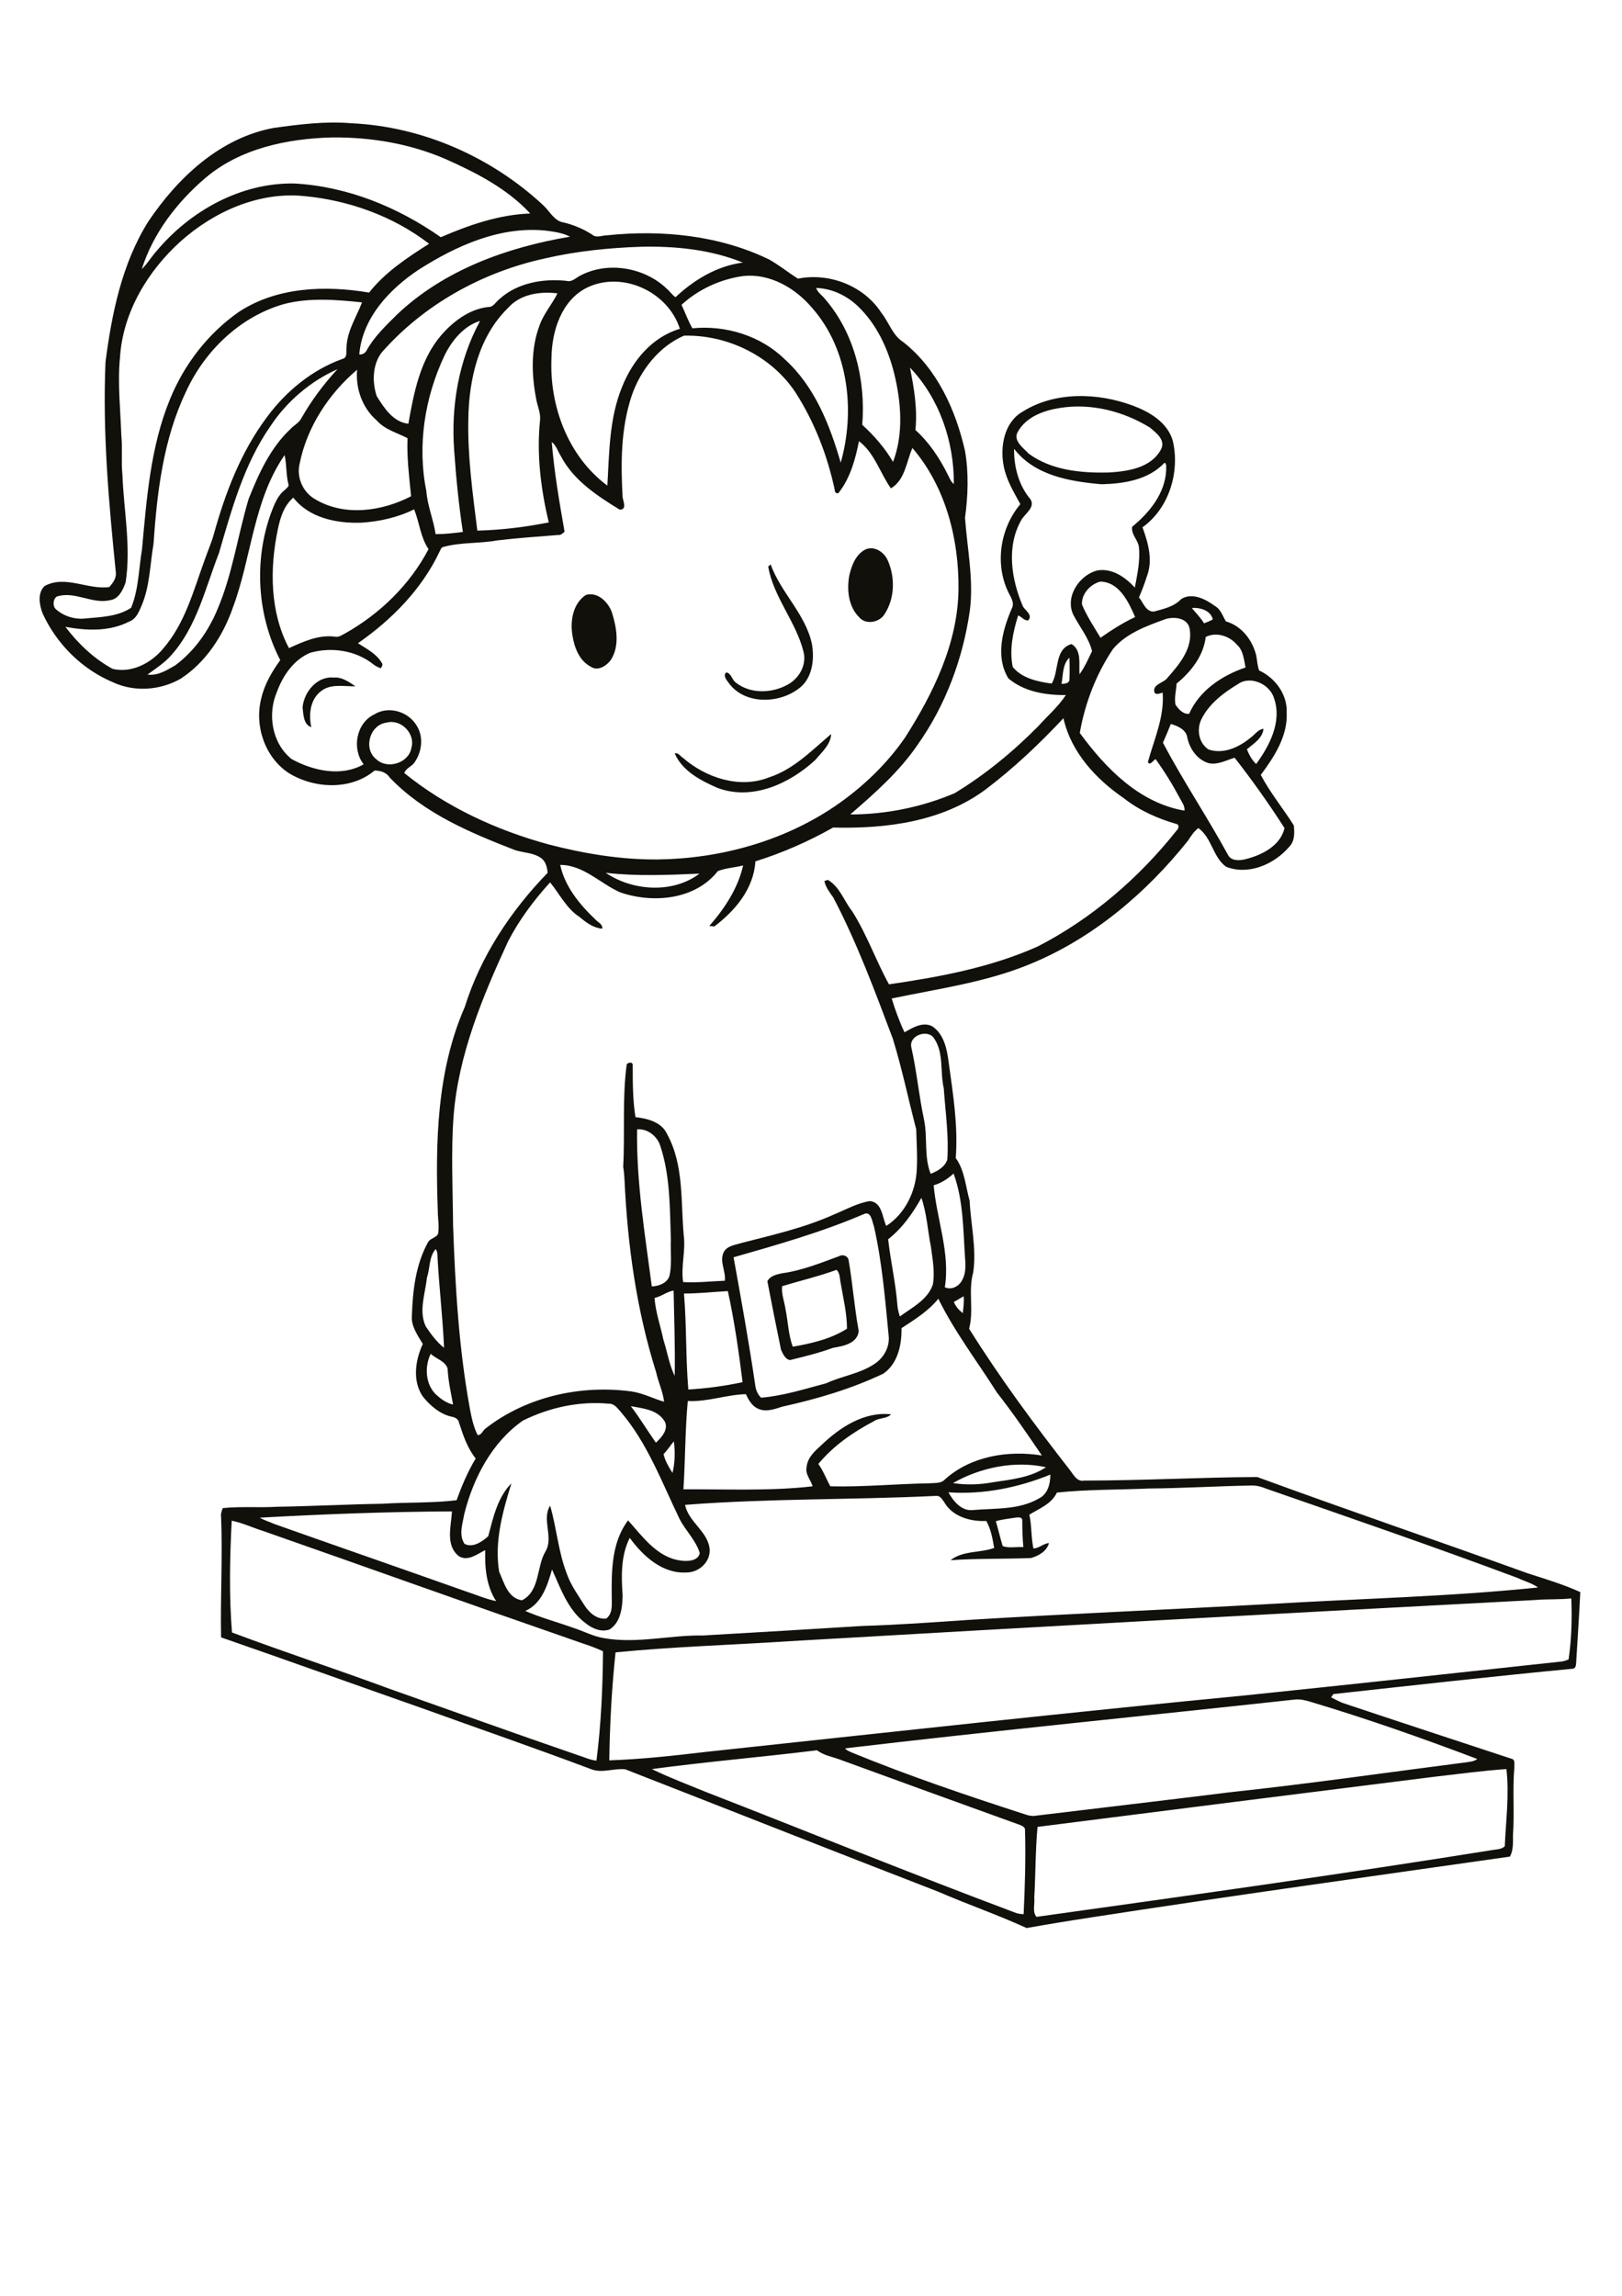 <?xml version="1.0" encoding="utf-8"?>
<!-- Generator: Adobe Illustrator 21.0.2, SVG Export Plug-In . SVG Version: 6.00 Build 0)  -->
<svg version="1.2" baseProfile="tiny" id="Layer_1" xmlns="http://www.w3.org/2000/svg" xmlns:xlink="http://www.w3.org/1999/xlink"
	 x="0px" y="0px" viewBox="0 0 595 842" overflow="scroll" xml:space="preserve">
<g>
	<path fill="#12100B" d="M286.9,471.7c-0.3,3,0.9,5.8,1.3,8.7c0.9,4.5,1,9.1,2.6,13.5c6.9-1.2,13.9-2.8,19.9-6.6
		c0-5.7-1.4-11.2-2.3-16.7c-0.4-1.7-0.2-3.6-1.5-4.9C300.3,468.1,293.5,469.7,286.9,471.7 M307.8,460.7c1.3-0.8,3.3-0.1,3.5,1.5
		c1.5,8.6,2.1,17.3,3.7,25.9c-0.4,4.6-5.7,5.6-9.4,6.2c-5.2,1.9-10.5,3.2-15.8,4.5c-1.8-0.3-2.6-2.3-3.3-3.8
		c-1.7-8.3-3.4-16.7-5-25.1c0.9-1.9,3.3-2.5,5.2-2.9C294.1,466,301,463.2,307.8,460.7 M282.1,285.1c9-2.9,15.7-9.9,22.8-15.9
		c-0.2,3.9-3.4,6.6-5.8,9.5c-9.4,8.7-23.1,15-35.8,10.3c-6.2-2.7-13-6.2-15.8-12.7c1.3-0.4,2.1,1.1,3.1,1.7
		C258.9,285.2,271.3,289.4,282.1,285.1 M111,259.4c0.5-5.6,5.3-11.5,11.4-10.9c3-0.3,5.6,1.6,8,3.2c-4.3,0.1-9.2-1.1-12.8,1.9
		c-3.9,3.1-4.4,8.6-3.4,13.1C111.3,265.7,111.3,262.1,111,259.4 M214.9,218.2c4.4-1.3,8.3,2.7,9.6,6.5c1.7,5.5,2.9,12.1-0.4,17.3
		c-1.6,2.2-4.8,4.3-7.4,2.5c-4.2-2.2-6-7-6.7-11.4C209.1,227.8,210.1,221.4,214.9,218.2 M281.8,207.8c0.2-0.2,0.7-0.6,0.9-0.8
		c3.7,10.3,12.7,18.1,15.1,29c1.1,5.9,0.2,13.3-5.3,16.9c-7.4,5.3-19.7,5.4-25.3-2.6c-0.8-1-2.1-2.8-0.7-3.7c1.9,0.5,2,2.8,3.5,3.8
		c5.4,4.2,13.3,3.9,19.1,0.6c4.1-2.3,6.8-7.1,5.7-11.8C292.1,228.1,283.8,219.2,281.8,207.8 M317.3,201.6c3.2-1.6,6.9,0.7,8.3,3.8
		c2.8,6.2,2.7,14-1.1,19.8c-1.8,3.1-7,4.1-9.4,1.1c-3.8-3.8-4.5-9.8-3.6-15C312.3,207.6,313.8,203.5,317.3,201.6 M526.3,651.6
		c-48.6,6.1-97.1,12.2-145.7,18.4c-0.8,8.6-0.7,17.3-1.2,26c0.3,2.3-0.8,5,0.8,7c55.8-7.8,111.6-15.6,167.2-24.5
		c1.6-0.3,3.4-0.2,4.6-1.4c0.4-9.4,1.7-18.9,0.6-28.3C543.8,649.4,535.1,650.6,526.3,651.6 M239.1,648.8c6.4,3.1,13,5.6,19.6,8.3
		c37.8,14.7,75.4,30,113.3,44.2c1.1,0.5,2.3,0.7,3.5,0.7c0.5-10.4,0.8-20.8,0.5-31.1c-0.1-0.9-1.1-1.3-1.8-1.6
		c-21.9-7.9-43.7-15.8-65.6-23.8c-3-1.2-6.3-1.6-8.9-3.6C279.5,644.4,259.2,646.1,239.1,648.8 M310,641.2c0.6,0.8,1.6,1.1,2.4,1.5
		c20.7,8.5,42,15.7,63.3,22.6c1.1,0.4,2.3,0.7,3.4,0.7c24-2.9,48-5.7,72.1-8.7c29-3.1,57.9-7.3,86.8-11c1.3-0.2,2.8-0.3,3.9-1.2
		c-20.3-7.7-40.8-14.9-61.6-21.1c-1.7-0.5-3.5-0.9-5.3-0.7C420.1,629.3,365,634.7,310,641.2 M563,586.8
		c-91.1,4.8-182.3,9.8-273.4,15.1c-21.2,1.4-42.6,2-63.8,4.1c-1.4,13.1-2.1,26.4-2.3,39.6c11.8-0.4,23.6-1.7,35.4-3.1
		c66.2-7.1,132.4-14.4,198.6-20.8c38.6-4,77.2-8.2,115.8-12.4c0.7-0.2,1.4-0.4,2.1-0.7c1.1-7.4,1.3-14.9,1-22.4
		C572,586.7,567.5,586.4,563,586.8 M85.1,598.7c19.2,7.2,38.7,13.6,57.9,20.7c23,8.1,46,16.4,69,24.3c2.3,0.7,4.5,1.8,6.8,2
		c1.7-13.3,2.3-26.7,2.4-40.1c-3.7-1.8-7.7-2.9-11.5-4.3c-37.8-13.1-75.4-26.6-113.1-39.8c-3.9-1.2-7.6-3-11.6-3.8
		C84.3,571.3,84,585.1,85.1,598.7 M372.4,556.6c-2.4,0.4-4.8,0.6-7.1,1.3c0.9,3,1.6,6.1,2.5,9.1c2.3,0.9,5.1,0.2,7.6,0.4
		c-0.3-3.3-0.4-6.6-0.4-9.8C375,556.2,373.3,556.5,372.4,556.6 M95.3,556.6c1.7,1,3.5,1.5,5.3,2.3c23.4,8.3,46.8,16.4,70.2,24.7
		c3.7,1.2,7.3,2.8,11.2,3.6c-3.6-5.5-4.2-12.2-4-18.7c-2.9,1.4-6.4,4.3-9.7,2.2c-5-4-2.8-11-2.5-16.4
		C142.3,554.4,118.8,555.3,95.3,556.6 M421.4,545.9c-11.2,0.5-22.5,0.3-33.7,1.5c-2,4.2-6.4,5.8-10.1,8.1c0.9,4.1,0.6,8.3,1.5,12.4
		c2.1-0.1,3.6-1.8,5.7-2c-0.8,3-3.8,4.7-6.6,5.5c-9.8,0.4-19.7,0.1-29.5,0.8c4.5-3.6,10.8-2.6,16-4.5c-0.6-3.4-1.2-6.9-2.9-9.9
		c-5.8,0.3-12.5-1.6-15.5-7c-0.7-0.9-1.4-2.3-2.8-2.2c-30.7,1.5-61.6,0.9-92.2,3.3c1.3,6.3,8.2,9.6,9,16c0.5,4.8-3.8,8.8-8.5,8.8
		c-8.8,0.5-15.9-6-20.8-12.7c-3.3,6.6-3.1,14.1-2.6,21.2c-0.1,4.4-0.7,9.8-4.8,12.4c-3.1,1.1-6.5-0.4-8.9-2.4
		c-6.4-4.8-9-12.6-12.2-19.6c-1.7,5.8-3.7,12.5-9.8,15.2c5.7,2.5,11.8,4.1,17.6,6.2c3.8,1.2,7.4,3.2,11.4,3.8
		c12,2.1,24.1-1.2,36.2-1c19.5-1.1,39.1-2.3,58.6-3.5c13.4-0.4,26.8-1.4,40.2-2.3c36.1-2.2,72.2-3.7,108.3-5.7
		c33.1-2,66.3-2.7,99.2-6.1c-2.2-1.6-5-2.3-7.5-3.5c-30.5-11.4-61.3-22-92.1-32.7c-1.7-0.7-3.4-1.2-5.2-1.2
		C446.9,545,434.2,545.8,421.4,545.9 M347.9,547.3c1.8,3.2,4.8,7,9,6.5c8.2-0.7,17,0,24.3-4.3c3.2-1.6,4.1-5.4,4.1-8.7
		C373.5,545.6,360.6,548.2,347.9,547.3 M349.6,543.9c4.8,0.8,9.9,0.6,14.7-0.3c6.7-1,13.7-1.7,19.4-5.5
		C372.3,535.6,359.8,538.1,349.6,543.9 M243.4,533.3c0.6,2.5,1.9,4.7,3.3,6.9c0.9-3.8,1-7.7,0.5-11.6
		C245.9,530.1,244.8,531.9,243.4,533.3 M231.4,515.7c3.3,4.3,6.1,9,9.2,13.4c2.2-2,5.1-5.3,2.9-8.3
		C240.8,516.9,235.6,516.5,231.4,515.7 M191.8,521c-11.4,8-18.2,21.1-21.5,34.3c-0.6,3.5-2.1,7.6,0.1,10.9c3,1.6,6.5-0.8,8.7-2.8
		c1.8-6.8,3.4-14.2,8.5-19.4c-3.2,10.4-6.3,21.4-4.5,32.4c1.8,4,3.2,9.8,8.4,10.5c6.7-3.5,5.2-12.2,8.6-17.9
		c3.1-5.2-1.5-11.7,1.7-16.8c2.4,8.2,3,16.9,6.1,24.9c1.5,4.3,4.2,8,6.6,11.8c1.7,2.6,4.5,5.1,7.9,4.7c2.5-1.9,2-5.4,2-8.2
		c-0.1-9.5,0-19.9,6-27.8c5.3,5.9,10.6,13.5,19.1,14.7c2.5,0.4,6.6,0.3,7.2-2.7c-1.4-4.7-5.2-8.2-7.4-12.5
		c-6.5-13.4-11.7-27.7-21.5-39.2c-1.2-1.3-2.4-3.2-4.5-3.1C212.4,513.8,201.5,516.2,191.8,521 M160,511.5c1.8,1.6,3.8,3.1,6.2,3.6
		c-0.8-4.4-1.8-8.7-2-13.2c-0.9-2.8-4.2-3.5-6.2-5.4C155.7,501.2,156,507.7,160,511.5 M330.7,487.1c0.1,6-1.3,13-6.7,16.7
		c-11.8,5.6-24.4,9.3-37.1,12.1c-2.8,0.9-6,2.1-8.9,0.7c-2.2-1-3.4-3.2-4.4-5.3c-7.2,0.2-14.1,2.9-21.3,2.5
		c-1,10.8-0.9,21.6-1.6,32.4c15.8-0.1,31.7,0.7,47.4-1.1c-0.7-2.4-2.8-4.4-2.2-7.1c0.3-3.5,3.1-5.9,5.5-8.1
		c6.8-6.5,15.7-12.3,25.5-11.2c-1.7,1.7-4.4,1.2-6.3,2.5c-7.6,4-14.9,9-20.4,15.7c1.8,2.5,2.9,5.5,4.4,8.2c12,0.3,24.1-0.9,36.2-1.1
		c2-0.2,4.4,0.2,5.9-1.5c9.5-8.5,23.2-10.7,35.5-8.7c-5.3-7.8-10.6-15.6-16.5-23.1c-7.2-11.4-15.5-22.2-21.5-34.4
		C340.6,480.8,335.6,483.9,330.7,487.1 M349.9,477.5c0.7,1.7,1.9,3,3.3,4.1c0.2-2.1,0.5-4.1,0.3-6.2
		C352.3,476.1,351.1,476.8,349.9,477.5 M250.9,474.4c1,11.7,0.6,23.5,1.6,35.2c6.7-0.4,13.4-1.3,19.9-2.7c-1.4-11.2-3-22.4-5.4-33.4
		C261.6,473.8,256.3,474.4,250.9,474.4 M240.1,476c0.4,5.3,2.2,10.3,3.3,15.5c1.4,4.4,2.1,9,4.1,13.1c0.2-10.4-0.2-20.9-0.4-31.3
		C244.6,473.7,242.6,475.5,240.1,476 M156.6,468.6c-0.6,5.9-3.1,12.2-0.4,17.9c1.9,2.8,4,5.7,6.7,7.8c-0.5-11.1-1.8-22.1-2.4-33.1
		c0-1.1,0-2.2-0.7-3.1C157.3,461,157.8,465.1,156.6,468.6 M316.8,445.3c-15.4,6.6-31.6,11.2-47.7,15.8c2.8,15.5,5.6,31,7.9,46.6
		c0.2,1.8,0.8,3.6,2.2,4.9c8.2-0.7,16-3.2,23.9-5.3c5.8-2.7,12.4-3.5,17.7-7.1c3.4-2.2,5.6-6.2,5.2-10.2c-1.3-13.4-2.4-27-5.4-40.2
		C319.9,448,319.6,443.9,316.8,445.3 M325.8,454.5c0.9,8.1,2.8,16.1,3.4,24.3c0.1,1.4,0.5,2.7,0.9,4c4.5-3.3,10.2-6.1,12.1-11.7
		c0.8-4.6-0.1-9.2-0.7-13.8c-1.2-6-1.5-12.2-3.5-18C334.8,445,331,450.4,325.8,454.5 M342.5,434.7c1.1,12.5,6.1,24.7,4.1,37.4
		c2.6,1.2,5.4-0.5,6.5-2.9c1.3-2.5,1.1-5.4,0.9-8.1c-0.7-10.3-0.6-20.9-4.2-30.7C347.7,432.3,345.3,433.9,342.5,434.7 M233.7,414.2
		c-0.3,19.3,2.9,38.5,5.4,57.6c2.7-0.1,6.1-1.4,6.6-4.4c0.8-4.2,0.2-8.6,0.4-12.8c-0.4-11.5-0.2-23.3-3.9-34.4
		C241.1,416.7,237.5,413.8,233.7,414.2 M334.3,384.1c2,8.8,2.8,17.9,4.7,26.7c1.3,6.5-0.1,13.4,2.4,19.7c2.5-1,5.2-2.5,6.1-5.2
		c0.6-8.8-0.7-17.5-1.3-26.2c-1.4-6,0.1-12.9-3.5-18.2C340.5,377.2,333.3,379.7,334.3,384.1 M222.2,320.1c9.9,6.7,24.6,7.7,34.4,0.3
		C245.1,320.9,233.6,321.4,222.2,320.1 M429.5,265.5c-0.9,2.3-1.9,4.6-2.9,6.9c7.4,14,16.2,27.1,23.8,41c1.1,2.4,4.3,2.3,6.5,1.7
		c6-1.5,12.8-4.9,14.3-11.4c-5.7-8.9-11.8-17.5-18.3-25.8c-3.1,0.9-6.2,2.7-9.5,2c-4.3-1.3-7.1-5.4-7.9-9.6
		C435,267.5,431.9,266.2,429.5,265.5 M141.9,265c-6.3,0.7-8.8,9.7-3.8,13.5c4.1,3.8,11.9,1.3,12.8-4.2
		C152.5,269.1,147.1,263.6,141.9,265 M361.6,289.5c-16,11.9-36.6,14.5-56,14c-9,5.1-18.6,9.3-28.5,12.4c-0.6,10-7.4,18.1-15.1,23.9
		c-0.4-0.1-1.3-0.2-1.8-0.2c5.6-6.4,10.5-13.8,12.4-22.2c-3.1,0.8-6.4,0.9-9.3,2.1c-8.3,10.5-23.7,11.9-35.7,7.8
		c-7.4-3.2-13.5-10.1-22.1-10.1c1.7,8,7.2,14.6,13,20.1c0.9,1,2.7,1.7,2.4,3.3c-3.3-0.3-5.9-2.3-8.3-4.3c-4.8-3.1-7.3-8.4-10.8-12.7
		c-6,6.6-11.4,13.8-15.5,21.8c-9.3,20.2-18.1,41.3-19.9,63.7c-1,13.4-0.3,26.8-0.2,40.3c0.8,22.5,2.1,45.2,6.2,67.4
		c0.6,3.2,1.3,6.5,2.8,9.5c1.4,0.1,1.9-1.7,2.9-2.4c15-11.7,34.9-16.1,53.5-13.6c4.2,0.6,8,2.6,12,3.8c-0.4-3.7-2.1-7.1-2.9-10.8
		c-7.2-22.8-10.5-46.6-11.6-70.4c-0.1-1.7-0.2-3.3-0.5-5c0.7-12.5-0.4-25.1,1.3-37.6c0.7-0.7,2.2-1,2.2,0.4c0,6.3,0,12.7,1,19
		c4.4,0.5,9.6,1.8,11.6,6.2c6.2,11.3,5,24.6,6.1,37c0.8,5.8-1.1,11.6-0.2,17.3c5.1,0.3,10.2-0.3,15.3-0.5c0.4-3.5-2-6.9-0.5-10.3
		c1.2-2.6,4.4-2.8,6.8-3.6c11.3-2.9,22.8-5.5,33.5-10.3c4.4-1.8,8.6-4.2,13.3-5c4.6,0.3,4.6,5.9,6.1,9.1
		c6.9-4.4,10.9-12.7,11.2-20.8c0.3-4.9-0.1-9.8-0.2-14.6c-2.9-11.1-5.2-22.3-8.6-33.3c-6.6-17.5-13.1-35.1-21.8-51.7
		c-1.3-1.9-2.8-3.7-3.3-6.1c0.3-0.1,1-0.3,1.3-0.4c4.4,2.6,5.9,7.7,8.9,11.5c5.4,8.5,8.7,18.1,13.5,26.8
		c18.6-2.7,37.4-6.2,54.6-13.9c19.8-10.2,37.1-25.1,50.9-42.5c0.7-0.6,1.2-2,0-2.4c-7-2-13.7-5-19.4-9.5
		c-10.2-7-19.3-16.8-22.1-29.3C381.3,272.8,371.9,281.7,361.6,289.5 M454.1,250.9c-5.3,3.2-10.6,7.2-13.4,12.9
		c-1.8,3.7-1,8.8,2.7,11.1c5.5,1.8,11.2-0.9,15.4-4.4c1.6-1.1,2.6-3,4.7-3.2c-0.4,3.5-3.6,5.4-6.1,7.5c0.8,2,1.8,3.9,3.4,5.4
		c4.9-6.7,9.5-15.5,6.6-24C465.9,250.9,458.7,247.6,454.1,250.9 M389.4,250.8c1,0,2.6-0.1,2.9-1.3c0.1-2.8,0.1-5.5,0-8.3
		C389.7,243.6,390,247.6,389.4,250.8 M442.3,233.6c-0.8,6.9-5.4,12.8-10.7,17.1c-0.1,2.5-0.9,5.1-0.4,7.7c1.1,1.7,2.8,3.6,5,3.4
		c3.8-8.6,12.1-14.1,20.7-17c-0.6-2.9-0.8-6.2-3.1-8.3C451.1,233.3,446.3,231.6,442.3,233.6 M427.4,227.1
		c-6.8,2.5-14.2,5.1-19.1,10.9c-6.2,9.2-10.3,19.9-12.2,30.8c9.5,13,21.9,25.7,38.4,28.5c0.2-1.6-0.8-2.9-1.5-4.2
		c-2.7-5.1-5.7-10-9.1-14.7c-0.8,0.4-2.2,2.7-2.8,1c2.3-8.3,6.1-16.6,5.4-25.4c-1,0.3-3,1.2-3.1-0.6c-0.2-2.4,3-2.9,4.5-4.4
		c4.5-5.1,9.8-11.1,8.5-18.4C435.7,226.6,430.7,226,427.4,227.1 M437.2,223c1.5,1.8,3.2,3.5,4.5,5.6c1.1-0.4,2.2-0.9,3.2-1.4
		C444.2,223.9,440.2,222.7,437.2,223 M396.9,221.7c1.8,4.3,4.4,8.2,6.8,12.2c4-2.8,8.2-5.5,12.7-7.6c-2.4-5.5-5.8-12.9-12.8-13
		C399.9,214.3,396.7,217.8,396.9,221.7 M101.9,194.2c-3,14.4-2.9,30.3,4.1,43.5c5.3-2.4,10.9-5,16.9-4.2c1.4,0.3,2.5-0.6,3.7-1.2
		c12.8-7.2,23.8-17.9,30.6-30.9c-3-4.4-3.3-9.8-5.3-14.6c-6,3-12.8,4.5-19.5,4.9c-9,0.3-19.1-1.8-24.8-9.2
		C104.1,185.5,102.8,189.9,101.9,194.2 M372,164.6c-0.1,6.6,1.7,13.4,6,18.5c1.9,3-2.1,5.3-3.4,7.7c-5.5,9.7-3.6,21.7,0.6,31.5
		c0.8,1.6,3.8,3.2,2,5.2c-1.5,0.2-2.4-1.3-3.7-1.8c-1.9,6-3.3,12.6-2,18.9c3.4,4.2,9.2,5.4,14.3,6.1c2.8-4.6,0.9-12.7,7.3-14.5
		c3.8,2.4,2.6,7.3,2.9,11.1c1.9-2.6,3.2-5.6,4.6-8.5c-1.2-4.9-4.6-8.9-6.9-13.4c-3.1-6.6,2.3-14.6,8.9-16.2
		c5.4-0.9,10.2,2.5,13.7,6.3c0.9-4.9,2-9.8,1.5-14.8c-0.3-2.7-2.9-4.6-2.5-7.5c6.4-5.2,12.1-12.3,12.5-20.8
		c-0.1-0.9,0.3-2.3-0.6-2.7c-5.9,6.3-14.9,7.7-23.1,7.9C392.5,176.6,379.5,174.4,372,164.6 M388.9,149.6c-5.9,0.9-12.4,3.2-15.5,8.7
		c-2,3.2,2,6,4,8.1c8.3,6.1,19.1,7.1,29.1,6.9c7.1-0.4,15.7-1.6,19.4-8.5c1.8-3.4-1.8-6.1-4.1-8
		C412.1,150.8,400.2,147.8,388.9,149.6 M109.9,170.1c-1.2,5.1,1.3,10.6,5.9,13.1c10.7,6.3,24.4,4.3,35-1.2
		c-0.7-7.1-1.6-14.2-1.3-21.3c-3.8-2-8.3-3.1-11.3-6.5c-5.3-4.6-7.8-11.7-7.2-18.6C120.6,144.4,112.6,156.6,109.9,170.1 M99.2,156.3
		c-9.7,13.9-14.2,30.5-18.9,46.6c-5,12.8-8.1,26.9-17.4,37.3c-2.5,2.9-5.8,5-8.8,7.2c3.8,0.5,7.1-1.6,10.2-3.4
		c7-5.2,12.2-12.6,15.5-20.6c5.5-12.9,7.4-27,11.4-40.4c3.7-9.3,8-18.8,15.4-25.7c1.3-1.4,3.1-2.2,4-4c3.7-6.5,8.2-12.5,13.2-17.9
		C113.9,139.8,105.2,147.2,99.2,156.3 M333.8,134.8c1.5,7.5,2.8,15.2,2,22.9c5,4.5,8.8,10.2,11.8,16.2c0.7,1.3,1.1,2.7,2.3,3.6
		C350,161.9,344.6,146.1,333.8,134.8 M231.7,145.2c-4,12-4,24.8-3.3,37.3c0.3,1.5,1.6,4.5-1.1,4.4c-8.3-5.1-17-10.8-21.6-19.7
		c-1.1-1.7-1.6-3.8-3.3-5.1c0.9,11.1,2.8,22,4.7,32.9c-0.7,0.6-1.3,1.3-2.3,1.2c-7.5,0.6-14.9,1.1-22.4,2
		c-6.6,1.2-13.3,0.6-19.8,2.4c-0.9,0.2-1,1.2-1.4,1.8c-6.5,13.7-17.5,24.9-29.9,33.5c3.1,2,6.7,3.8,8.7,7.1c0.6,0.7,0.1,1.4-0.3,2.1
		c-1-0.4-2-0.8-2.8-1.5c-6.4-5.1-15.3-6.4-23.1-4.2c-6,2.5-10,8.3-12.2,14.3c-3.6,8.3-1.8,19,5.4,24.7c7.9,4.3,18.2,6.6,26.4,1.9
		c-4.4-5.6-2.8-15.1,3.9-18.3c5.3-3.3,12.6-1,15.6,4.2c2.5,4,1.9,9.4-0.7,13.2c-1,1.7-3.2,2.2-3.9,4.1c15.4,12.5,33.9,21,53,26.2
		c13.1,3.4,26.5,5.6,40,5.5c22.8-0.3,45.8-6.6,64.8-19.4c10-6.8,19-15.3,25.9-25.3c10.4-16.3,19.4-34.7,19.6-54.4
		c0.2-18.4-4.7-37.6-16.9-51.8c-2.2,5-2.7,11.8-7.9,14.8c-4-5.7-6-13-11.7-17.3c-1.3,6.5-3.1,13.2-7.2,18.6
		c-0.6,1.1-1.8,0.3-1.7-0.8c-2.7-12.6-7.4-24.8-14.4-35.7c-8.9-13.4-25-21.2-40.9-20.8C241.7,127.1,234.9,135.8,231.7,145.2
		 M163.1,130.3c-7.3,15.4-10.1,33.1-6.7,49.8c0.4,5.4,2.6,10.4,3.4,15.8c3.4,0,6.7-0.4,10-0.8c-1.5-9.9-2.5-19.9-3.2-30
		c-1.2-16.3,1.7-33,9.5-47.4C170.2,119.5,165.8,124.8,163.1,130.3 M104.2,111.5c-16.1,4.6-29.1,17.1-36,32.2
		c-8.3,17.4-10.6,36.9-11.9,55.9c-1.3,7.5-1.3,15.4-4.4,22.6c-1,2.3-2,4.9-4.6,5.8c-7.2,3.7-15.6,3.3-23.3,1.9
		c4.7,6.2,10.5,11.7,17.3,15.4c7,1.7,14.3-2.2,18.6-7.5c8-9.2,11.1-21.3,15.2-32.5c1.1-3.2,2.5-6.3,3.4-9.6
		c4.2-15.1,9.9-30,19.4-42.7c7-9.5,16.6-17.4,27.8-21.4c1.7-0.4,1.3-2.4,1.4-3.7c0-6.2,3.6-11.5,5.7-17
		C123.3,109.9,113.5,109.1,104.2,111.5 M186.4,112.9c-10.8,10.5-14.4,26.2-14.6,40.8c-0.3,13.7,1.6,27.3,3.3,40.9
		c8.8-0.2,17.6-1.3,26.2-3c-2.9-12.2-4.5-24.9-3.2-37.4c0.3-2.5-0.8-4.9-1.3-7.3c-1.8-9-2.2-18.7,1.1-27.5c1.5-4.3,4.6-7.8,6.6-11.8
		C198.2,106.8,190.9,107.8,186.4,112.9 M299.4,105.6c0.5,1.7,2.2,2.7,3.2,4c10.9,12.6,15,29.9,13.7,46.2c4.4,4,8.3,8.5,11.3,13.6
		c3.9-10.3,3-21.9,0.4-32.5c-2.3-9.1-6.4-18-13.3-24.6C310.6,108.4,305.2,105.8,299.4,105.6 M215.3,105.5c-9.4,4.7-12.9,16-13,25.8
		c-0.8,17.6,6.1,36.1,20.5,46.8c0.7-12.2,0.7-24.8,5.4-36.2c3.8-9.6,11-18.3,21.2-21.3C245.1,107,228.3,99.2,215.3,105.5 M250,111.8
		c1.4,2.9,2.4,5.9,4,8.6c12.2-1.2,25,2.7,33.8,11.3c11,9.9,16.6,24.1,20.6,38c5.4-19.1,2.9-41.7-10.6-56.9
		c-6.1-7.2-15.3-12.5-24.9-11.6C264.5,102.3,256.3,106,250,111.8 M199.8,94.8c-22.9,5-44.4,16.9-59.9,34.6
		c-3.3,4.5-3.4,10.8-1.7,15.9c2.7,4.3,6,9.5,11.6,10.1c2-11.3,4.3-23.4,12-32.4c4.4-5.1,10.3-9.6,17.2-10.4c2,0.1,2.9-1.9,4.2-2.9
		c6.6-6,16-7.6,24.6-6.7c2.1,0.6,3.6-1.3,5.4-2.1c10-5.1,23.2-2.8,31.3,4.9c1.2,1,2,2.3,3.3,3.2c6.8-6.4,15.3-11.5,24.7-12.7
		c-11.8-4.8-24.8-6.1-37.5-5.8C223.3,90.9,211.4,92.1,199.8,94.8 M153.6,98.9c-10.7,7.1-20.7,17.7-21.8,31.1
		c1.1,0.1,2.2-0.5,2.7-1.5c2.8-5.1,7.1-9.1,11.2-13.2c17.2-16.3,40.3-24.6,63.4-28.5c-2.7-1.4-5.7-1.8-8.7-2.2
		C183.6,82.8,167.4,90.1,153.6,98.9 M66.5,88.3c-12.3,11-21.5,26.3-22.5,43c-0.9,9.4,0.2,18.9,0.5,28.3c0.5,4.8-0.1,9.6,0.4,14.4
		c0.5,13.2,3.2,26.4,1.2,39.5c-0.9,2.7-2.5,6.2-5.7,6.6c-6.6,1.6-13-3.5-19.6-1.3c-1.4,1-1.6,3.7-0.1,4.8c2.9,2.5,7,3.7,10.8,3.2
		c5.7-0.5,11.8-0.7,16.6-3.9c2.8-6.8,2.8-14.4,4-21.5c1.7-18.6,3.1-37.6,10.3-55.1c5.2-12.7,13.9-24,25.2-31.9
		c14-9.2,31.7-9.8,47.8-7.1c5.9-7.5,14-12.8,22-17.9c-13.1-10.1-29.5-16-46-17.5C95,70.3,78.7,77.5,66.5,88.3 M75.3,65.3
		C64.9,74.2,56.2,85.5,52,98.7c2.1-2,3.5-4.5,5.4-6.6c12.4-14.8,31-25.2,50.7-24.8c19.3,1.1,37.8,8.6,53.6,19.7
		c10.4-4.5,21.4-8.3,32.8-8.7c-8.4-9.1-19.7-14.9-30.9-19.9c-13.1-5.7-27.4-8.1-41.6-8C105.5,50.8,88.1,54.4,75.3,65.3 M100.5,46.9
		c9.4-1.3,18.9-2.5,28.4-1.7c26.1,1.2,51.4,12.4,70.4,30.1c2.4,2.2,4,5.8,7.5,6.3c3.7,0.9,7.3,2.4,10.5,4.5c1.5,1.3,3.6,0.2,5.4,0.2
		c20.1-2.1,41.2,0,59.5,8.9c3.7,2.1,6.9,4.7,10.5,7c11.5-2.3,24.2,2.6,30.6,12.5c2.8,3.5,4.1,8.3,8.1,10.8
		c12.4,9.8,19.2,24.9,22.6,39.9c1.4,8.1,1.1,16.4,0,24.5c0.8,11.3,3.2,22.5,1.8,33.8c-2.5,17.7-8.9,35-19.3,49.6
		c-6.7,9.8-15.7,17.7-24.6,25.4c13.1,0,26.3-2.7,38.3-7.8c11.2-6.8,21.4-15.2,30.6-24.5c3.4-3.8,7.4-7.2,10.2-11.5
		c-7.4,0.1-15.3-1.2-21.1-6.1c-4.8-7.9-2.2-17.6,1.2-25.5c1.3-2.3-0.5-4.5-1.4-6.5c-4.8-10.4-2.7-23.2,4.6-31.9
		c-2.4-4.4-5.1-8.8-6.1-13.9c-1.4-7.1,0.1-16.1,6.9-20c11.9-7.5,27.5-7,40.3-2.3c6.2,2.3,12.8,6.1,14.8,12.9
		c2.7,11.4-1.3,24.8-11.1,31.8c2.1,5.7,3.9,12.1,1.6,18c-0.8,2.6-1.8,5.2-2.9,7.7c1.6,1.9,2.5,5.3,5.5,5.2c3.6-1,7.4-1.8,10-4.6
		c4-2.5,8.9,0,12.3,2.5c2.2,1.2,2.9,3.7,4.1,5.7c5.7,1.6,9.7,6.8,11.1,12.4c0.4,1.9,0.4,3.8,1.1,5.6c5.9,2.7,10.4,8.8,10.1,15.5
		c0.4,8.6-4.6,16.2-9.5,22.8c3.4,6.5,8.2,12.3,12.1,18.5c0.3,2.7,0.4,5.8-1.7,7.9c-5.5,6.4-14.9,10.5-23.1,7.3
		c-4.9-3.5-5.2-10.6-10.2-14.2c-1.6,1.2-2.7,2.9-3.8,4.6c-15.4,19.3-35,35.9-58,45.3c-16.2,6.7-33.6,9-50.7,12.6
		c1.3,4.2,2.8,8.4,4.7,12.4c3-1.7,6.7-4,10.2-2.2c4.3,2.9,5.4,8.4,6,13.2c1.6,11.6,3.5,23.3,2.6,35.1c3.3,4.6,3.6,10.4,5.1,15.7
		c0.4,8.7,2.6,17.5,1.3,26.3c-1.9,6.7,0.3,13.9-1.5,20.6c11.3,18.1,24,35.2,37.1,52c1.3,1.7,2.5,4.2,5.1,3.7
		c21.2,0,42.4-1.2,63.5-1.3c33,12.1,66.2,23.4,99.2,35.3c6.5,2.1,13.2,4.1,19.3,6.9c-0.4,8.5-1,17.1-1.5,25.6
		c-0.1,0.9,0,2.4-1.3,2.5c-29.3,2.8-58.6,6.1-87.8,9.3c-0.2,0.3-0.6,0.9-0.8,1.2c1.4,0.7,2.7,1.4,4.1,2c20.6,6.9,41.4,13.7,62,20.5
		c1.6,0.3,1,2.2,1.1,3.3c-0.7,8.3,0.1,16.6-0.5,24.8c0,2.6,0.2,5.4-1.1,7.8c-51.2,7.3-102.5,14.4-153.6,22.3
		c-7.9,1.2-15.8,2.5-23.7,3.9c-10.7-4.9-21.8-8.7-32.6-13.4c-38.3-14.8-76.4-29.9-114.6-44.8c-4.1-0.5-8.4,1.5-12.4,0
		c-20.7-7.8-41.6-15-62.4-22.5c-24.5-8.6-49-17.4-73.5-25.9c-0.3-14.8,0.6-29.5,0-44.3c-0.2-1.1,0.3-2.1,0.6-3.1
		c6.6-0.7,13.3-0.1,20-0.5c12.8-0.2,25.7-0.9,38.5-1.1c9.1-0.6,18.3-0.2,27.3-1.3c1.9-5.3,4.1-10.5,7-15.3
		c-3.1-3.9-4.6-8.5-6.1-13.1c-0.2-1.3-1.4-2-2.6-2.2c-4.3-0.9-7.9-4-10.6-7.3c-4-5.7-2.9-13.4-0.1-19.4c-1.9-3.2-4.4-6.6-4-10.5
		c0.3-9.2,1.4-18.6,5.9-26.8c0.8-1.5,3-1.6,3.7-3.1c0.5-2.8-0.1-5.5-0.1-8.3c-0.9-25.2-0.4-51.4,9.9-74.9
		c5.8-18.6,16.9-35.3,30.4-49.2c-0.2-2-0.7-4.2-2.4-5.4c-2.8-2-6.3-1.9-9.5-2.9c-16.5-6.4-33.5-13.5-46-26.6
		c-1.2-1.9-3.4-2.6-5.6-2.6c-8.7,7.3-22.1,6.7-31.5,0.9c-8.8-5.8-12.7-17.5-10-27.6c1.2-5.1,3.9-9.6,6.9-13.8
		c-8.5-16.4-9.7-36.5-3.4-53.9c1.2-3.1,2.4-6.5,5.2-8.6c0.5-0.6,1.5-1.1,1.2-2c-0.9-3.5-0.6-7.2-1.4-10.7
		c-11.5,16.6-12.1,37.6-19,56c-3.6,10.3-9.9,20-19.1,26c-7.5,4.3-17,5-24.9,1.3c-11.4-4.8-20.7-14.1-25.8-25.3
		c-1.2-3.2-1.9-7.5,0.8-10c7.6-4.1,15.8,1.5,23.7,0.4c1.3-1.5,2.6-3.2,2.4-5.3c-2.6-25.6-4.9-51.4-3.8-77.2c2.3-17.8,6-36,15.6-51.4
		C65.2,65.1,80.8,50.5,100.5,46.9"/>
</g>
</svg>
